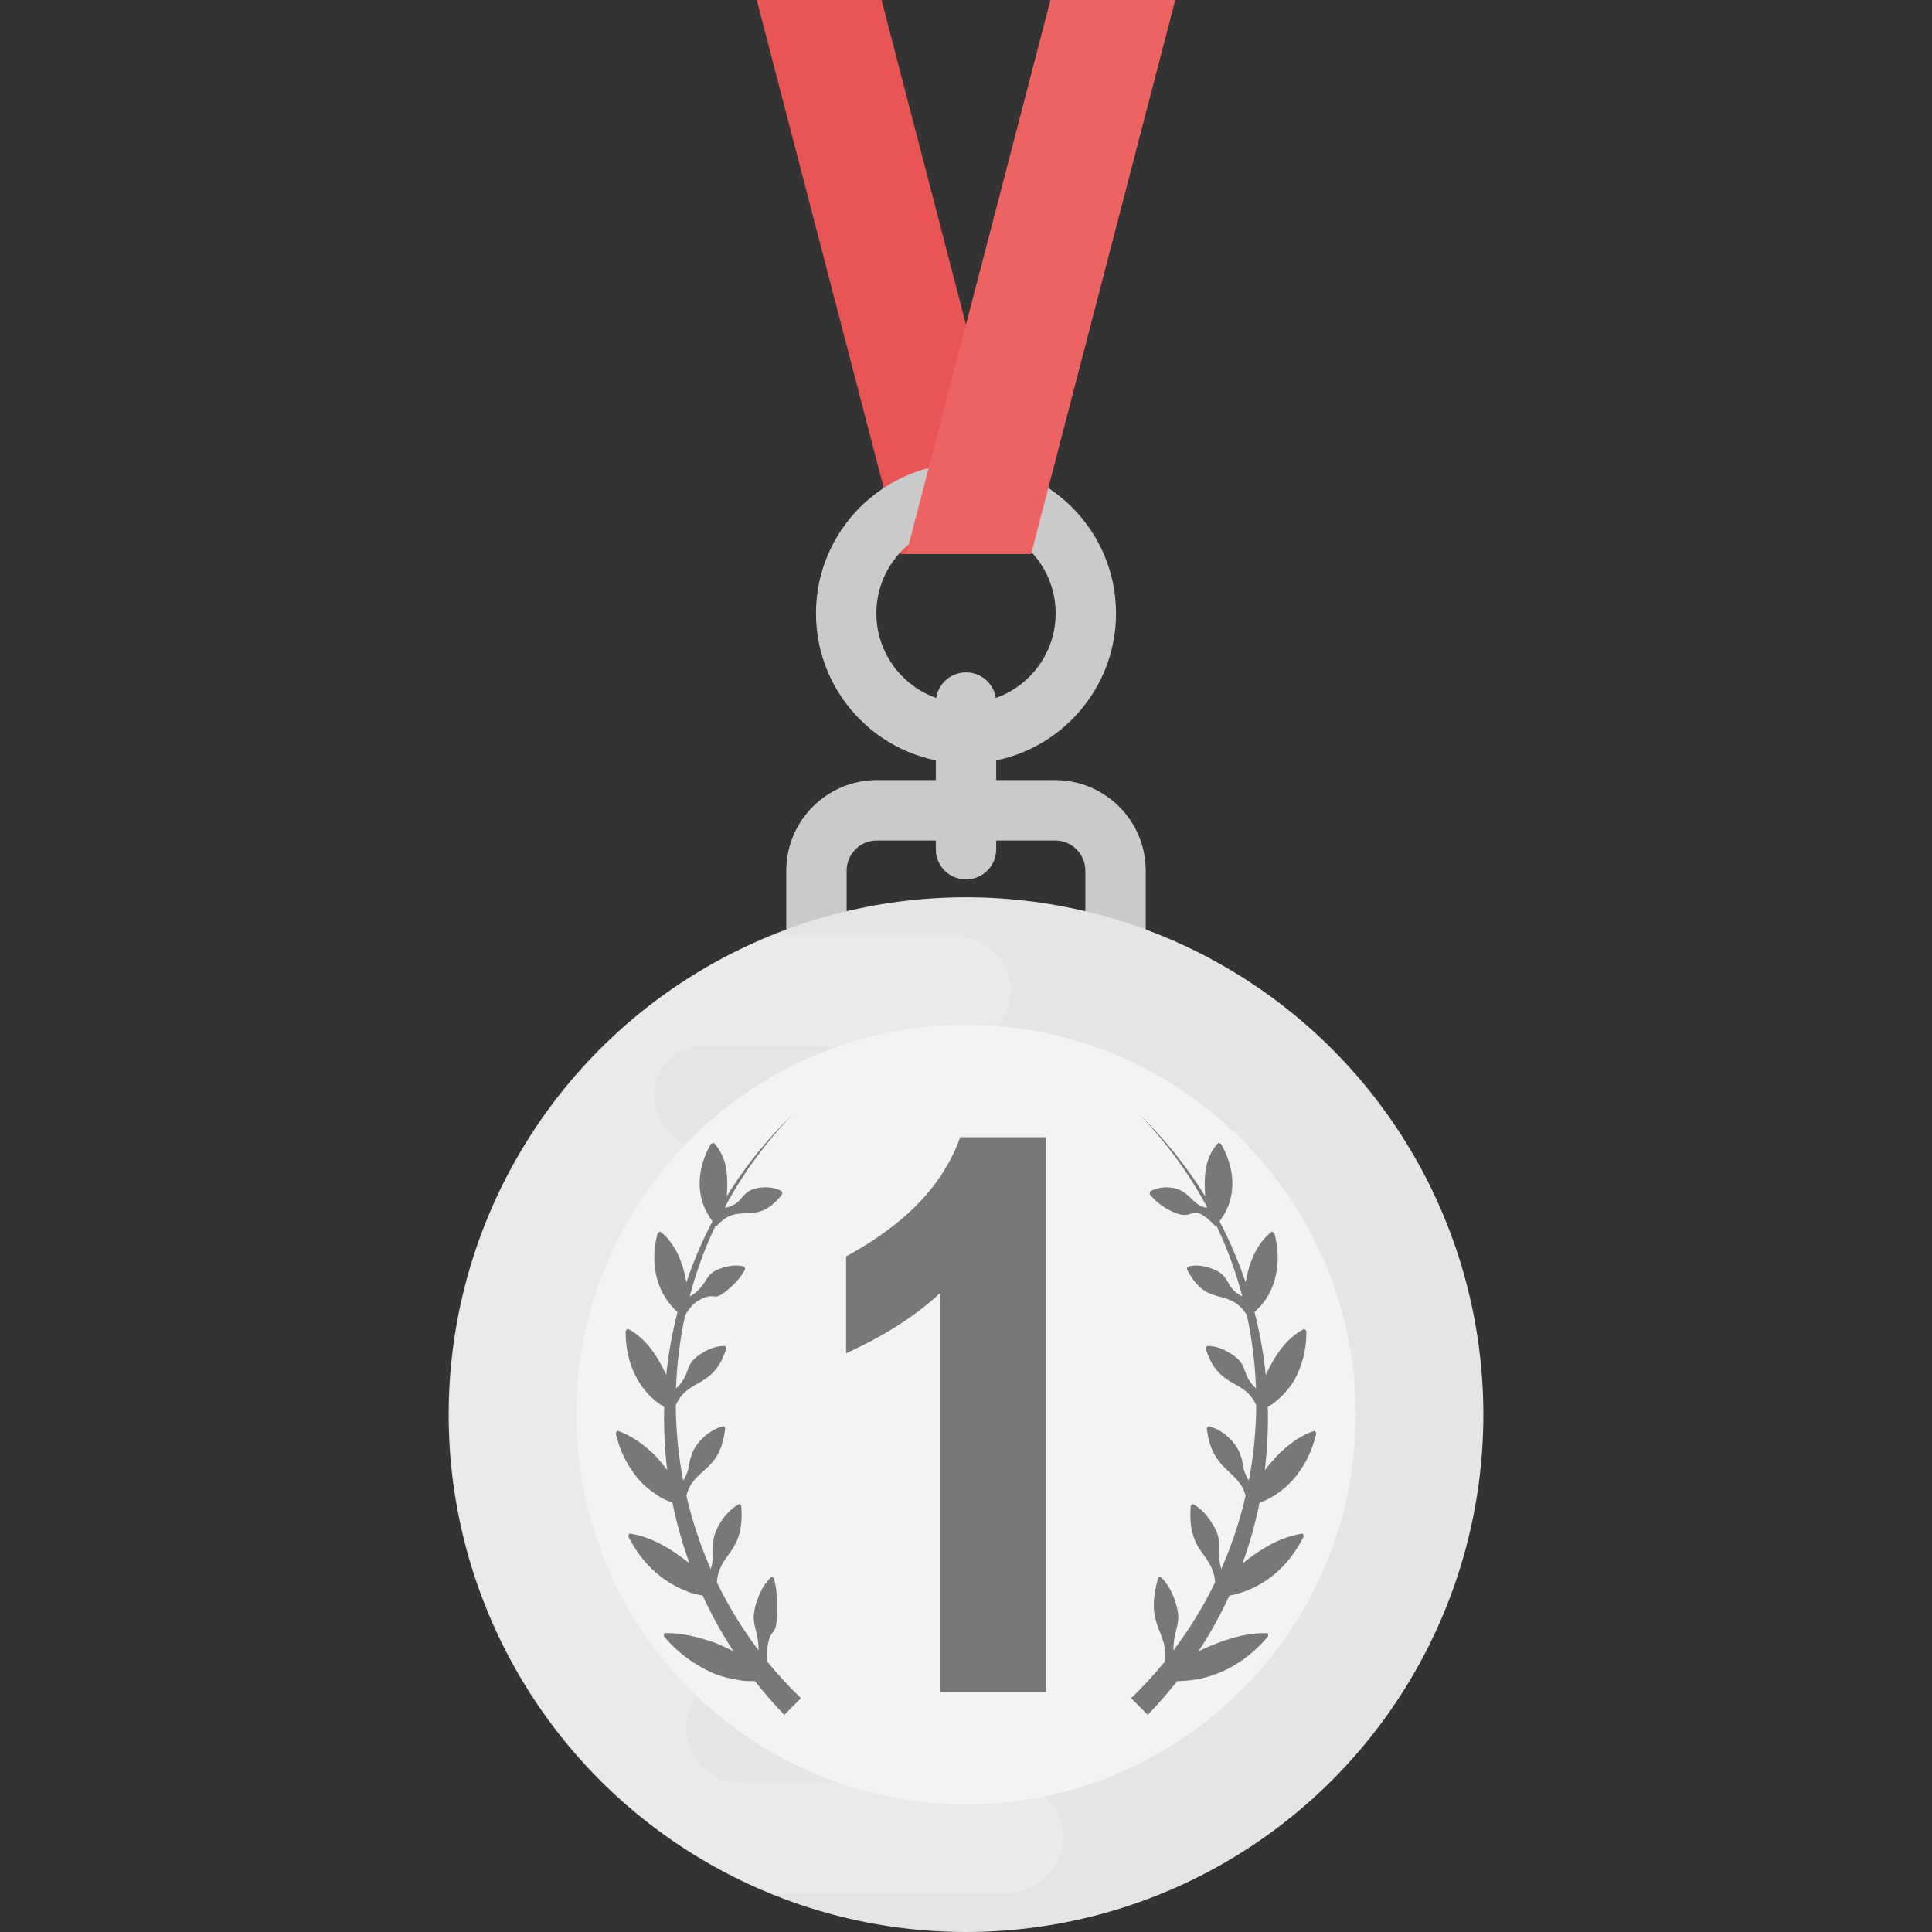 <?xml version="1.0" encoding="iso-8859-1"?>
<!-- Generator: Adobe Illustrator 19.0.0, SVG Export Plug-In . SVG Version: 6.00 Build 0)  -->
<svg version="1.1" id="Capa_1" xmlns="http://www.w3.org/2000/svg" xmlns:xlink="http://www.w3.org/1999/xlink" x="0px" y="0px"
	 viewBox="0 0 512 512" style="enable-background:new 0 0 512 512;" xml:space="preserve">
<rect x="0" y="0" width="512" height="512" fill="#333333" stroke="none"/>
<polygon style="fill:#E95454;" points="271.824,146.832 238.752,146.832 200.544,0 233.616,0 "/>
<path style="fill:#CACACA;" d="M295.632,267.216h-79.264c-4.416,0-8-3.584-8-8v-28.48c0-13.232,10.768-24,24-24h47.264
	c13.232,0,24,10.768,24,24v28.48C303.632,263.632,300.064,267.216,295.632,267.216z M224.368,251.216h63.264v-20.48
	c0-4.4-3.584-8-8-8h-47.264c-4.416,0-8,3.6-8,8L224.368,251.216L224.368,251.216z"/>
<circle style="fill:#E5E5E5;" cx="256" cy="374.896" r="137.104"/>
<path style="opacity:0.2;fill:#FFFFFF;enable-background:new    ;" d="M274.592,359.168c-83.808,0-101.008,4.096-99.088-13.136
	v-0.192c-0.096-7.136,5.728-12.96,12.864-12.96h60.224c7.984,0,15.024-5.92,15.488-13.888c0.368-8.352-6.288-15.392-14.64-15.392
	h-63.792c-7.04,0-12.304-5.92-12.208-12.96c0-0.096,0-0.096,0-0.192c0-0.096,0-0.096,0-0.192c-0.096-7.04,5.168-12.96,12.208-12.96
	H252.4c7.888,0,14.928-5.92,15.392-13.792c0.368-8.448-6.288-15.392-14.64-15.392h-48.88
	c-49.856,20.528-84.976,69.536-84.976,126.784s35.12,106.272,84.976,126.784h62.064c7.888,0,14.928-5.92,15.392-13.808
	c0.368-8.448-6.288-15.392-14.64-15.392l-70.608-0.016c-8.336,0-15.04-6.976-14.592-15.392c0.416-7.904,7.504-13.824,15.424-13.824
	h27.376c7.872-0.224,14.224-6.672,14.224-14.608c0-8.08-6.576-14.64-14.64-14.64h-41.504c-6.432,0-12.208-4.64-12.208-13.328
	c-0.464-6.672,4.88-12.304,11.552-12.304h91.648c7.984,0,15.024-5.92,15.488-13.808C289.616,366.112,282.96,359.168,274.592,359.168
	z"/>
<path style="fill:#F3F3F3;" d="M256,478.16c-56.944,0-103.28-46.336-103.28-103.28S199.04,271.6,256,271.6
	s103.28,46.336,103.28,103.28S312.944,478.16,256,478.16z"/>
<g>
	<path style="fill:#787878;" d="M204.464,417.872c-1.68,1.536-2.672,3.344-3.456,5.264c-2.848,7.424-0.016,7.424,0.032,14.24
		c-4.32-5.696-8-11.744-11.056-18.032c0.528-8.048,7.504-7.536,6.448-20.4c-0.192-0.112-0.368-0.24-0.544-0.352
		c-3.328,1.76-6.208,5.92-6.8,9.424c-0.672,4.208,0.48,3.216-0.72,7.824c-2.768-6.288-4.928-12.8-6.464-19.44
		c1.856-7.6,9.008-5.904,10.288-18c-0.16-0.16-0.304-0.304-0.464-0.464c-3.472,0.832-6.992,3.968-8.256,7.088
		c-1.376,3.504-0.352,3.92-2.432,7.344c-1.264-6.576-1.904-13.248-1.952-19.936c3.152-7.376,10.144-4.304,13.408-15.168
		c-0.112-0.192-0.24-0.368-0.352-0.56c-1.968-0.048-3.584,0.544-5.104,1.312c-6.576,3.552-3.2,5.488-7.888,9.936
		c0.224-6.528,1.04-13.056,2.432-19.504c1.008-1.536,2.176-3.168,3.84-3.984c4.896-2.576,2.96,1.52,8.688-3.76
		c1.216-1.184,2.384-2.464,3.376-4.368c-0.064-0.208-0.144-0.432-0.208-0.64c-1.808-0.528-3.392-0.336-4.944,0.032
		c-5.792,1.552-4.032,3.264-7.776,6.624c-0.544,0.528-1.168,0.88-1.792,1.2c1.696-6.4,3.984-12.688,6.88-18.784
		c0.064,0.064,0.112,0.144,0.176,0.224c0.24-0.256,0.496-0.496,0.736-0.752c5.792-5.776,9.792,1.088,16.752-7.776
		c-0.016-0.224-0.032-0.464-0.048-0.688c-1.52-0.944-3.008-1.12-4.496-1.136c-7.12,0.208-4.864,4.256-10.592,5.456
		c0.016-0.144,0.032-0.272,0.048-0.416c4.672-8.672,10.624-16.88,17.84-24.352c-6.832,6.608-12.656,13.904-17.456,21.68
		c0.32-5.2,0.288-10.064-3.456-14.16c-0.24,0.096-0.496,0.176-0.736,0.272c-3.824,6.704-4.336,14.288,0.4,20.544
		c-2.752,5.232-5.056,10.64-6.928,16.176c-0.88-5.136-2.816-10.304-6.96-13.488c-0.224,0.144-0.432,0.272-0.656,0.416
		c-2.384,8.928,0.32,16.672,5.28,20.896c-1.408,5.488-2.416,11.088-2.992,16.72c-2.288-4.976-5.36-9.728-10.208-12.256
		c-0.176,0.176-0.368,0.368-0.544,0.544c-0.128,8.176,3.28,16.048,10.208,20.208c-0.144,5.568,0.128,11.136,0.8,16.688
		c-1.12-1.44-2.256-2.88-3.488-4.144c-2.864-2.624-5.888-5.04-9.744-6.272c-0.144,0.224-0.272,0.432-0.416,0.656
		c1.232,5.44,3.616,9.344,6.32,12.544c1.408,1.52,2.96,2.72,4.56,3.792c1.28,0.96,2.72,1.568,4.176,2.128
		c1.088,5.408,2.592,10.768,4.496,16.032c-6.832-5.456-11.92-7.36-15.968-7.904c-0.08,0.24-0.176,0.496-0.256,0.736
		c3.2,6.448,8.288,11.712,15.376,14.512c1.408,0.64,2.88,0.912,4.352,1.2c2.32,5.056,5.024,9.984,8.144,14.736
		c-1.712-0.816-3.44-1.696-5.152-2.336c-4.32-1.424-8.656-2.64-13.216-2.432c-0.032,0.256-0.048,0.528-0.08,0.784
		c4.08,4.88,8.576,7.76,13.056,9.808c2.24,0.912,4.496,1.456,6.736,1.824c1.472,0.32,2.912,0.272,4.352,0.288
		c2.416,3.072,5.008,6.064,7.792,8.928c1.472-1.472,2.928-2.928,4.4-4.4c-3.2-3.088-6.16-6.32-8.912-9.696
		c-0.144-1.104-0.192-2.176-0.048-3.184c0.928-7.504,2.784-1.344,2.656-12.304c-0.064-2.176-0.208-4.336-0.896-6.736
		C204.864,418.032,204.656,417.952,204.464,417.872z"/>
	<path style="fill:#787878;" d="M307.536,417.872c1.68,1.536,2.672,3.344,3.456,5.264c2.848,7.424,0.016,7.424-0.032,14.24
		c4.32-5.696,8-11.744,11.056-18.032c-0.512-8.016-7.504-7.504-6.448-20.4c0.192-0.112,0.368-0.24,0.544-0.352
		c1.92,1.008,3.232,2.432,4.384,4.016c4.336,6.224,1.456,6.784,3.136,13.232c2.768-6.288,4.928-12.8,6.464-19.44
		c-1.68-6.896-9.056-6.336-10.288-18c0.16-0.16,0.304-0.304,0.464-0.464c3.472,0.832,6.992,3.968,8.256,7.088
		c1.376,3.504,0.352,3.92,2.432,7.344c1.264-6.576,1.904-13.248,1.952-19.936c-3.104-7.264-10.096-4.128-13.408-15.168
		c0.112-0.192,0.24-0.368,0.352-0.56c1.968-0.048,3.584,0.544,5.104,1.312c6.72,3.632,3.296,5.584,7.888,9.936
		c-0.224-6.528-1.04-13.056-2.432-19.504c-5.088-7.712-10.4-1.504-15.904-12.112c0.064-0.208,0.144-0.432,0.208-0.64
		c1.808-0.528,3.392-0.336,4.944,0.032c7.216,1.936,4.16,5.024,9.568,7.824c-1.696-6.4-3.984-12.688-6.88-18.784
		c-0.064,0.064-0.112,0.144-0.176,0.224c-7.552-7.728-4.816,0.336-13.488-4.976c-1.36-0.88-2.688-1.872-4-3.536
		c0.016-0.224,0.032-0.464,0.048-0.688c2.544-1.568,6.464-1.472,8.848,0.064c2.592,1.728,3.04,3.584,6.24,4.256
		c-0.016-0.144-0.032-0.272-0.048-0.416c-4.672-8.672-10.624-16.88-17.84-24.352c6.832,6.608,12.656,13.904,17.456,21.68
		c-0.336-5.312-0.208-10.144,3.456-14.16c0.24,0.096,0.496,0.176,0.736,0.272c3.824,6.704,4.336,14.288-0.4,20.544
		c2.752,5.232,5.056,10.64,6.928,16.176c0.88-5.136,2.816-10.304,6.96-13.488c0.224,0.144,0.432,0.272,0.656,0.416
		c2,7.52,0.656,15.856-5.28,20.896c1.408,5.488,2.416,11.088,2.992,16.72c2.288-4.976,5.36-9.728,10.208-12.256
		c0.176,0.176,0.368,0.368,0.544,0.544c0.08,5.28-1.248,9.344-3.024,12.816c-1.456,2.512-4.08,5.536-7.184,7.392
		c0.144,5.568-0.128,11.136-0.8,16.688c3.44-4.384,7.744-8.656,13.232-10.416c0.144,0.224,0.272,0.432,0.416,0.656
		c-1.872,8.24-7.024,15.392-15.056,18.464c-1.088,5.408-2.592,10.768-4.496,16.032c6.832-5.456,11.92-7.36,15.968-7.904
		c0.08,0.24,0.176,0.496,0.256,0.736c-3.936,7.92-10.656,14-19.728,15.712c-2.32,5.056-5.024,9.984-8.144,14.736
		c8.48-4.048,14.208-4.96,18.368-4.784c0.032,0.256,0.048,0.528,0.08,0.784c-6.016,7.2-14.272,11.84-24.128,11.92
		c-2.416,3.072-5.008,6.064-7.792,8.928c-1.472-1.472-2.928-2.928-4.4-4.4c3.2-3.088,6.16-6.32,8.912-9.696
		c1.104-8.24-5.488-9.2-1.728-22.24C307.136,418.032,307.344,417.952,307.536,417.872z"/>
</g>
<g>
	<path style="fill:#CACACA;" d="M256,202.32c-21.936,0-39.76-17.84-39.76-39.776c0-21.92,17.84-39.76,39.76-39.76
		s39.76,17.84,39.76,39.76C295.76,184.48,277.936,202.32,256,202.32z M256,138.784c-13.104,0-23.76,10.656-23.76,23.76
		S242.912,186.32,256,186.32c13.104,0,23.76-10.672,23.76-23.776S269.104,138.784,256,138.784z"/>
	<path style="fill:#CACACA;" d="M256,233.056c-4.416,0-8-3.584-8-8v-38.864c0-4.416,3.584-8,8-8c4.416,0,8,3.584,8,8v38.864
		C264,229.488,260.416,233.056,256,233.056z"/>
</g>
<polygon style="fill:#ED6362;" points="240.176,146.832 273.248,146.832 311.456,0 278.384,0 "/>
<path style="fill:#787878;" d="M254.464,301.376c-3.2,8.928-9.088,16.736-17.68,23.424c-4.384,3.424-8.512,5.952-12.56,8.176v25.664
	c9.136-4.208,17.68-9.216,24.944-16v105.776h28.064v-147.04L254.464,301.376L254.464,301.376z"/>
<g>
</g>
<g>
</g>
<g>
</g>
<g>
</g>
<g>
</g>
<g>
</g>
<g>
</g>
<g>
</g>
<g>
</g>
<g>
</g>
<g>
</g>
<g>
</g>
<g>
</g>
<g>
</g>
<g>
</g>
</svg>
